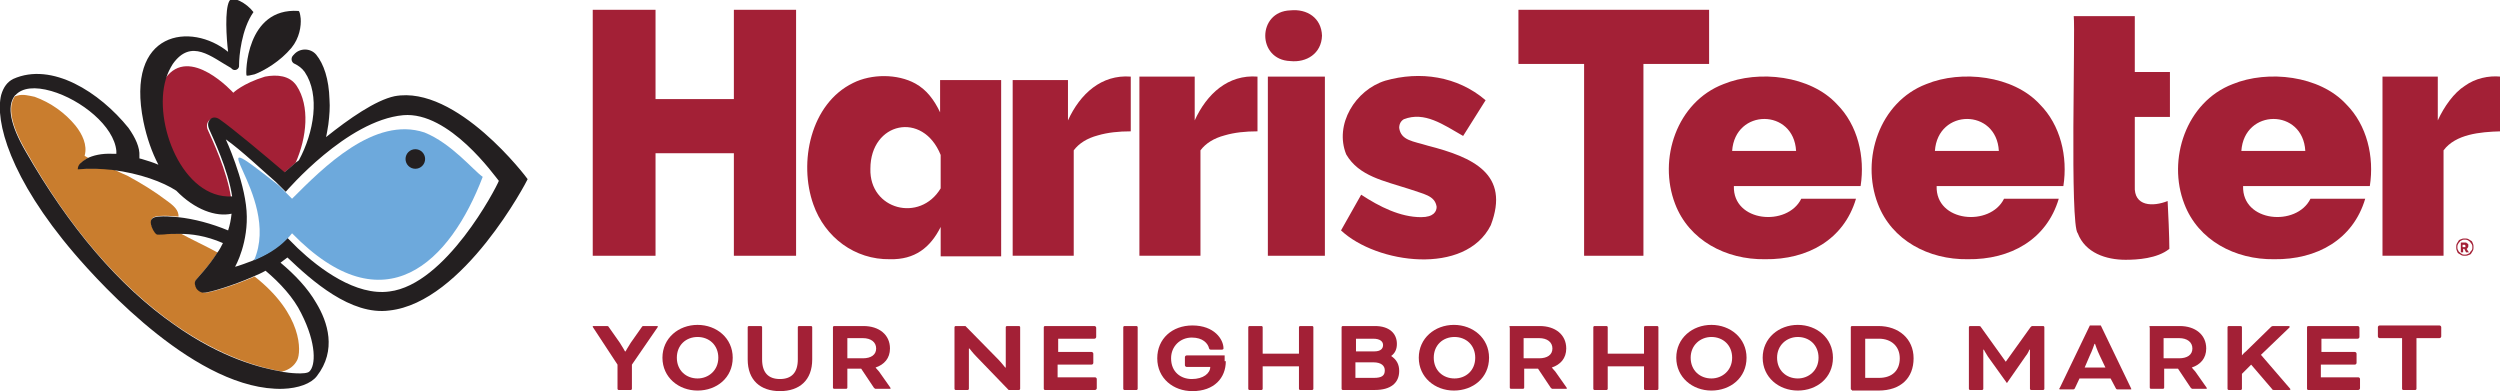 <?xml version="1.0" encoding="UTF-8"?> <svg xmlns="http://www.w3.org/2000/svg" xmlns:xlink="http://www.w3.org/1999/xlink" version="1.1" id="Layer_1" x="0px" y="0px" width="434px" height="67.9px" viewBox="0 0 434 67.9" style="enable-background:new 0 0 434 67.9;" xml:space="preserve"> <style type="text/css"> .st0{fill:#A32036;} .st1{fill:#C97D2E;} .st2{fill:#231F20;} .st3{fill:#6DA9DC;} </style> <polygon class="st0" points="113.8,1.7 102.9,1.7 102.9,44.4 113.8,44.4 113.8,26.6 127.4,26.6 127.4,44.4 138.2,44.4 138.2,1.7 127.4,1.7 127.4,17.2 113.8,17.2 "></polygon> <path class="st0" d="M190.6,23.5c1.7-0.5,3.6-0.7,5.7-0.7v-9.5c-5.1-0.4-8.8,3-10.9,7.6v-7h-9.6v30.5h10.6V26.1 C187.3,24.9,188.7,24,190.6,23.5z"></path> <path class="st0" d="M212.6,23.5c1.7-0.5,3.6-0.7,5.7-0.7v-9.5c-5.1-0.4-8.8,3-10.9,7.6v-7.6h-9.6v31.1h10.6V26.1 C209.3,24.9,210.7,24,212.6,23.5z"></path> <rect x="220.1" y="13.3" class="st0" width="9.9" height="31.1"></rect> <path class="st0" d="M258.8,39.1c3.4-8.9-3.1-11.8-10.9-13.8c-2.6-0.8-4.7-0.9-5-3.1c0-0.7,0.3-1.2,0.8-1.5 c3.6-1.4,6.8,0.9,10.3,2.9l3.9-6.2c-4.9-4.2-11.4-5.1-17.4-3.4c-5.2,1.6-8.9,7.6-6.8,12.8c2.2,3.8,6.6,4.6,10.9,6 c2.5,0.9,4.5,1.1,4.8,3.1c0,0.8-0.5,1.8-2.7,1.8c-3.6,0-7.2-1.8-10.4-3.9l-3.5,6.2C239,45.8,254.4,47.9,258.8,39.1z"></path> <polygon class="st0" points="263.6,11.1 275,11.1 275,44.4 285.3,44.4 285.3,11.1 296.7,11.1 296.7,1.7 263.6,1.7 "></polygon> <path class="st0" d="M354.1,18.1c-4.6-5-13.6-6-19.7-3.5c-8.1,3.1-11.4,13-8.4,20.8c2.4,6.3,8.8,9.7,15.6,9.6 c7.4,0.1,13.7-3.4,15.8-10.5h-9.5c-2.4,4.9-11.9,4.1-11.7-2.2h22C359,27.2,357.7,21.7,354.1,18.1z M335.9,26.2 c0.5-7.4,10.7-7.4,11.1,0H335.9z"></path> <g> <path class="st0" d="M407.3,18.1c-4.6-5-13.6-6-19.7-3.5c-8.1,3.1-11.4,13.1-8.4,20.8c2.4,6.3,8.8,9.7,15.6,9.6 c7.4,0.1,13.7-3.4,15.8-10.5h-9.5c-2.4,4.9-11.9,4.1-11.7-2.2h22C412.2,27.2,410.9,21.7,407.3,18.1z M389.1,26.2 c0.5-7.4,10.7-7.4,11.1,0H389.1z"></path> </g> <path class="st0" d="M318.9,18.1c-4.6-5-13.6-6-19.7-3.5c-8.1,3.1-11.4,13-8.4,20.8c2.4,6.3,8.8,9.7,15.6,9.6 c7.4,0.1,13.7-3.4,15.8-10.5h-9.5c-2.4,4.9-11.9,4.1-11.7-2.2h22C323.8,27.2,322.5,21.7,318.9,18.1z M300.7,26.2 c0.5-7.4,10.7-7.4,11.1,0H300.7z"></path> <g> <path class="st0" d="M370.6,2.8H360c0.3,2.5-0.7,36.3,0.7,37.7c1.3,3.4,4.9,4.6,8.3,4.6c2,0,5.5-0.2,7.6-1.9c0-1.9-0.2-6.7-0.3-8.3 c-2.5,1-5.9,1-5.7-2.6c0,0,0-12,0-12h6.1v-7.8h-6.1V2.8z"></path> </g> <g> <path class="st0" d="M427.9,14.9c-1.9,1.2-3.6,3.6-4.7,6v-7.6h-9.6v31.1h10.6V26.1c2.1-2.8,6.3-3.2,9.9-3.3v-9.5 C432,13.1,429.7,13.6,427.9,14.9z"></path> </g> <path class="st0" d="M158.9,14.5c-3.1-1.7-7.6-1.7-10.8-0.1c-7.4,3.6-9.5,13.8-6.9,21.1c2,5.7,7.2,9.6,13.3,9.5c4.3,0.1,7-2,8.8-5.6 v5.1h10.5V13.9h-10.6v5.6C162.2,17.4,160.9,15.6,158.9,14.5z M163.3,26.9l0,0.1v5.7c-3.6,6-12.4,3.7-12.2-3.4 C151.1,21.2,160.2,19.2,163.3,26.9z"></path> <g> <path class="st0" d="M103,56.9c-0.1-0.1-0.1-0.2-0.1-0.2c0-0.1,0-0.1,0.1-0.1h2.3c0.2,0,0.3,0,0.4,0.2l1.9,2.7 c0.4,0.6,0.9,1.5,0.9,1.5h0.1c0,0,0.5-0.9,0.9-1.5l1.9-2.7c0.1-0.2,0.2-0.2,0.4-0.2h2.3c0.1,0,0.1,0.1,0.1,0.1c0,0,0,0.1-0.1,0.2 l-4.4,6.4v4.2c0,0.1-0.1,0.2-0.2,0.2h-2.1c-0.1,0-0.2-0.1-0.2-0.2v-4.2L103,56.9z"></path> <path class="st0" d="M127.2,62.1c0,3.5-2.8,5.7-6.1,5.7c-3.3,0-6.1-2.3-6.1-5.7c0-3.4,2.8-5.7,6.1-5.7 C124.4,56.4,127.2,58.7,127.2,62.1z M117.5,62.1c0,2.2,1.6,3.6,3.6,3.6c1.9,0,3.6-1.4,3.6-3.6s-1.6-3.6-3.6-3.6 C119.1,58.5,117.5,59.9,117.5,62.1z"></path> <path class="st0" d="M138.5,56.8c0-0.1,0.1-0.2,0.2-0.2h2.1c0.1,0,0.2,0.1,0.2,0.2v5.6c0,3.6-2.2,5.5-5.6,5.5 c-3.4,0-5.6-1.9-5.6-5.5v-5.6c0-0.1,0.1-0.2,0.2-0.2h2.1c0.1,0,0.2,0.1,0.2,0.2v5.6c0,2.3,1.1,3.4,3.1,3.4c2,0,3.1-1.1,3.1-3.4 V56.8z"></path> <path class="st0" d="M144.6,56.8c0-0.1,0.1-0.2,0.2-0.2h5.1c2.7,0,4.6,1.5,4.6,3.9c0,1.7-1,2.8-2.5,3.3v0c0,0,0.3,0.4,0.6,0.7 l1.9,2.7c0.1,0.1,0.1,0.2,0.1,0.2c0,0.1,0,0.1-0.1,0.1H152c-0.1,0-0.2-0.1-0.3-0.2l-2.2-3.3h-2.4v3.3c0,0.1-0.1,0.2-0.2,0.2h-2.1 c-0.1,0-0.2-0.1-0.2-0.2V56.8z M147.1,58.7v3.5h2.7c1.4,0,2.3-0.6,2.3-1.7c0-1.1-0.9-1.8-2.3-1.8H147.1z"></path> <path class="st0" d="M175.1,67.7l-5.6-5.8c-0.6-0.6-1.2-1.4-1.2-1.4h-0.1v7c0,0.1-0.1,0.2-0.2,0.2h-2.1c-0.1,0-0.2-0.1-0.2-0.2 V56.8c0-0.1,0.1-0.2,0.2-0.2h1.7l5.6,5.7c0.6,0.6,1.3,1.5,1.3,1.5h0.1v-7c0-0.1,0.1-0.2,0.2-0.2h2.1c0.1,0,0.2,0.1,0.2,0.2v10.7 c0,0.1-0.1,0.2-0.2,0.2H175.1z"></path> <path class="st0" d="M183.6,63v2.5h6.5c0.1,0,0.3,0.1,0.3,0.3v1.6c0,0.1-0.1,0.3-0.3,0.3h-8.7c-0.1,0-0.2-0.1-0.2-0.2V56.8 c0-0.1,0.1-0.2,0.2-0.2h8.6c0.1,0,0.3,0.1,0.3,0.3v1.6c0,0.1-0.1,0.3-0.3,0.3h-6.3v2.3h5.8c0.1,0,0.3,0.1,0.3,0.3v1.6 c0,0.1-0.1,0.3-0.3,0.3H183.6z"></path> <path class="st0" d="M197.5,67.5c0,0.1-0.1,0.2-0.2,0.2h-2.1c-0.1,0-0.2-0.1-0.2-0.2V56.8c0-0.1,0.1-0.2,0.2-0.2h2.1 c0.1,0,0.2,0.1,0.2,0.2V67.5z"></path> <path class="st0" d="M212.8,62.7c0,2.9-2,5.2-5.8,5.2c-3.3,0-6.1-2.2-6.1-5.7c0-3.4,2.6-5.7,6.1-5.7c3.8,0,5.4,2.4,5.4,4 c0,0.1-0.1,0.2-0.3,0.2h-1.9c-0.1,0-0.2,0-0.3-0.2c-0.2-0.9-1.1-1.9-3-1.9c-2,0-3.6,1.5-3.6,3.6c0,2.4,1.7,3.6,3.6,3.6 c2,0,3.2-1,3.2-2.1h-4.1c-0.1,0-0.3-0.1-0.3-0.3V62c0-0.1,0.1-0.3,0.3-0.3h6.6V62.7z"></path> <path class="st0" d="M228,67.5c0,0.1-0.1,0.2-0.2,0.2h-2.1c-0.1,0-0.2-0.1-0.2-0.2v-3.9h-6.3v3.9c0,0.1-0.1,0.2-0.2,0.2h-2.1 c-0.1,0-0.2-0.1-0.2-0.2V56.8c0-0.1,0.1-0.2,0.2-0.2h2.1c0.1,0,0.2,0.1,0.2,0.2v4.6h6.3v-4.6c0-0.1,0.1-0.2,0.2-0.2h2.1 c0.1,0,0.2,0.1,0.2,0.2V67.5z"></path> <path class="st0" d="M233.1,67.7c-0.1,0-0.2-0.1-0.2-0.2V56.8c0-0.1,0.1-0.2,0.2-0.2h5.6c2.5,0,3.8,1.3,3.8,3.1 c0,0.9-0.3,1.6-1,2.1v0c0.9,0.6,1.4,1.4,1.4,2.6c0,2.1-1.5,3.3-4.2,3.3H233.1z M235.4,58.7v2.3h3.2c1.1,0,1.5-0.5,1.5-1.1 c0-0.6-0.5-1.1-1.7-1.1H235.4z M238.5,65.6c1.4,0,1.9-0.4,1.9-1.3c0-0.8-0.6-1.4-2-1.4h-3.1v2.7H238.5z"></path> <path class="st0" d="M258.5,62.1c0,3.5-2.8,5.7-6.1,5.7s-6.1-2.3-6.1-5.7c0-3.4,2.8-5.7,6.1-5.7S258.5,58.7,258.5,62.1z M248.9,62.1c0,2.2,1.6,3.6,3.6,3.6s3.6-1.4,3.6-3.6s-1.6-3.6-3.6-3.6S248.9,59.9,248.9,62.1z"></path> <path class="st0" d="M262,56.8c0-0.1,0.1-0.2,0.2-0.2h5.1c2.7,0,4.6,1.5,4.6,3.9c0,1.7-1,2.8-2.5,3.3v0c0,0,0.3,0.4,0.6,0.7 l1.9,2.7c0.1,0.1,0.1,0.2,0.1,0.2c0,0.1,0,0.1-0.1,0.1h-2.4c-0.1,0-0.2-0.1-0.3-0.2l-2.2-3.3h-2.4v3.3c0,0.1-0.1,0.2-0.2,0.2h-2.1 c-0.1,0-0.2-0.1-0.2-0.2V56.8z M264.5,58.7v3.5h2.7c1.4,0,2.3-0.6,2.3-1.7c0-1.1-0.9-1.8-2.3-1.8H264.5z"></path> <path class="st0" d="M287.9,67.5c0,0.1-0.1,0.2-0.2,0.2h-2.1c-0.1,0-0.2-0.1-0.2-0.2v-3.9h-6.3v3.9c0,0.1-0.1,0.2-0.2,0.2h-2.1 c-0.1,0-0.2-0.1-0.2-0.2V56.8c0-0.1,0.1-0.2,0.2-0.2h2.1c0.1,0,0.2,0.1,0.2,0.2v4.6h6.3v-4.6c0-0.1,0.1-0.2,0.2-0.2h2.1 c0.1,0,0.2,0.1,0.2,0.2V67.5z"></path> <path class="st0" d="M303.2,62.1c0,3.5-2.8,5.7-6.1,5.7c-3.3,0-6.1-2.3-6.1-5.7c0-3.4,2.8-5.7,6.1-5.7 C300.4,56.4,303.2,58.7,303.2,62.1z M293.5,62.1c0,2.2,1.6,3.6,3.6,3.6c1.9,0,3.6-1.4,3.6-3.6s-1.6-3.6-3.6-3.6 C295.2,58.5,293.5,59.9,293.5,62.1z"></path> <path class="st0" d="M318.2,62.1c0,3.5-2.8,5.7-6.1,5.7c-3.3,0-6.1-2.3-6.1-5.7c0-3.4,2.8-5.7,6.1-5.7 C315.4,56.4,318.2,58.7,318.2,62.1z M308.5,62.1c0,2.2,1.6,3.6,3.6,3.6c1.9,0,3.6-1.4,3.6-3.6s-1.6-3.6-3.6-3.6 C310.2,58.5,308.5,59.9,308.5,62.1z"></path> <path class="st0" d="M321.5,67.7c-0.1,0-0.2-0.1-0.2-0.2V56.8c0-0.1,0.1-0.2,0.2-0.2h4.6c3.5,0,6.1,2.2,6.1,5.6 c0,3.4-2.2,5.6-6.1,5.6H321.5z M323.8,58.7v6.9h2.4c2.3,0,3.6-1.3,3.6-3.4s-1.5-3.4-3.6-3.4H323.8z"></path> <path class="st0" d="M354.7,56.6c0.1,0,0.2,0.1,0.2,0.2v10.7c0,0.1-0.1,0.2-0.2,0.2h-2.1c-0.1,0-0.2-0.1-0.2-0.2v-6.8h-0.1 c0,0-0.2,0.6-0.7,1.2l-3.2,4.6l-3.3-4.6c-0.4-0.6-0.7-1.2-0.7-1.2h-0.1v6.8c0,0.1-0.1,0.2-0.2,0.2h-2.1c-0.1,0-0.2-0.1-0.2-0.2 V56.8c0-0.1,0.1-0.2,0.2-0.2h1.6c0.1,0,0.3,0.1,0.3,0.2l4.3,6h0l4.3-6c0.1-0.1,0.2-0.2,0.3-0.2H354.7z"></path> <path class="st0" d="M366.4,65.7H361l-0.8,1.7c-0.1,0.2-0.2,0.2-0.4,0.2h-2.2c-0.1,0-0.1-0.1-0.1-0.1c0-0.1,0-0.1,0.1-0.2l5.2-10.8 h1.9l5.2,10.8c0,0.1,0.1,0.2,0.1,0.2c0,0.1,0,0.1-0.1,0.1h-2.2c-0.2,0-0.3,0-0.4-0.2L366.4,65.7z M361.9,63.8h3.6l-1-2.1 c-0.4-0.8-0.8-2-0.8-2h-0.1c0,0-0.4,1.2-0.8,2L361.9,63.8z"></path> <path class="st0" d="M373.1,56.8c0-0.1,0.1-0.2,0.2-0.2h5.1c2.7,0,4.6,1.5,4.6,3.9c0,1.7-1,2.8-2.5,3.3v0c0,0,0.3,0.4,0.6,0.7 l1.9,2.7c0.1,0.1,0.1,0.2,0.1,0.2c0,0.1,0,0.1-0.1,0.1h-2.4c-0.1,0-0.2-0.1-0.3-0.2l-2.2-3.3h-2.4v3.3c0,0.1-0.1,0.2-0.2,0.2h-2.1 c-0.1,0-0.2-0.1-0.2-0.2V56.8z M375.6,58.7v3.5h2.7c1.4,0,2.3-0.6,2.3-1.7c0-1.1-0.9-1.8-2.3-1.8H375.6z"></path> <path class="st0" d="M392.5,61.6l5,5.8c0.1,0.1,0.1,0.1,0.1,0.2c0,0.1,0,0.1-0.2,0.1h-2.6c-0.2,0-0.3,0-0.4-0.2l-3.6-4.2l-1.6,1.6 v2.6c0,0.1-0.1,0.2-0.2,0.2h-2.1c-0.1,0-0.2-0.1-0.2-0.2V56.8c0-0.1,0.1-0.2,0.2-0.2h2.1c0.1,0,0.2,0.1,0.2,0.2v4.9h0 c0,0,0.3-0.4,0.7-0.7l4.3-4.2c0.2-0.2,0.3-0.2,0.5-0.2h2.6c0.1,0,0.2,0.1,0.2,0.1c0,0.1,0,0.1-0.1,0.2L392.5,61.6z"></path> <path class="st0" d="M402.9,63v2.5h6.5c0.1,0,0.3,0.1,0.3,0.3v1.6c0,0.1-0.1,0.3-0.3,0.3h-8.7c-0.1,0-0.2-0.1-0.2-0.2V56.8 c0-0.1,0.1-0.2,0.2-0.2h8.6c0.1,0,0.3,0.1,0.3,0.3v1.6c0,0.1-0.1,0.3-0.3,0.3h-6.3v2.3h5.8c0.1,0,0.3,0.1,0.3,0.3v1.6 c0,0.1-0.1,0.3-0.3,0.3H402.9z"></path> <path class="st0" d="M413.1,58.7c-0.1,0-0.3-0.1-0.3-0.3v-1.6c0-0.1,0.1-0.3,0.3-0.3h10.4c0.1,0,0.3,0.1,0.3,0.3v1.6 c0,0.1-0.1,0.3-0.3,0.3h-4v8.8c0,0.1-0.1,0.2-0.2,0.2h-2.1c-0.1,0-0.2-0.1-0.2-0.2v-8.8H413.1z"></path> </g> <path class="st0" d="M229.5,6.2c-0.1-3.1-2.6-4.7-5.5-4.4c-5.8,0.2-5.8,8.6,0,8.8C226.8,10.9,229.4,9.3,229.5,6.2z"></path> <path class="st0" d="M40.1,34.3c-0.7-4.7-3.3-10.1-4-11.7c-0.3-0.6-0.2-1.3,0.2-1.7c0.4-0.4,1-0.4,1.6,0c2.3,1.6,7.9,6.2,11.3,9.2 c0.6-0.5,1.3-1.1,2.1-1.8c2-4.5,2.5-9.9,0.2-13.4c-1.2-1.8-3.4-2-5.5-1.6c-3.9,1.2-5.5,2.8-5.5,2.8c0,0-7.6-8.4-11.8-2.5 c-0.1,0.1-0.2,0.2-0.2,0.3C26.4,21.5,31.6,34.8,40.1,34.3z"></path> <path class="st1" d="M35.2,50.7c-0.4-0.1-0.7-0.3-1-0.7c-0.4-0.5-0.4-1.1-0.1-1.5c0.3-0.4,2.1-2.2,3.7-4.7c0,0-0.1,0-0.1,0 c-1.6-0.9-4.8-2.4-6.4-3.3c-1.1,0-2,0.1-2.7,0.1c-0.5,0-1.1,0.1-1.3,0c-0.5-0.3-1.3-1.6-1-2.4c0-0.2,0.2-0.6,1.3-0.7c0,0,0,0,0,0 c1.1-0.1,2.2,0,3.4,0.1c0-1.1-0.7-1.8-2.1-2.8c-2.1-1.6-4.4-3-6.8-4.3c-0.2-0.1-1.2-0.5-2.4-1.1c-1.9-0.2-3.9-0.3-6-0.1 c0-0.3,0.1-0.7,0.4-1c0.3-0.3,0.7-0.6,1.2-0.9c-0.4-0.2-0.7-0.4-0.6-0.4c0.5-1.8-0.4-3.7-1.6-5.2c-1.8-2.2-4.3-4-7.1-5 C5,16.6,4,16.3,3,16.6c-0.1,0-0.2,0.1-0.4,0.1c-1.3,1.8-0.7,5,1.9,9.5c7.5,13.3,16.2,23.4,25.9,30.2c8.2,5.7,15,7.5,18.6,8.1 c1.2-0.3,2.1-1,2.6-2c0.7-1.4,1-7.9-7.4-14.5c-3.6,1.6-7.4,2.7-8.4,2.8C35.5,50.8,35.4,50.8,35.2,50.7z"></path> <g> <path class="st2" d="M42.8,13.1c0.1,0.1,0.6,0,1.4-0.2c1.6-0.6,4.4-2.2,6.4-4.6c1.4-1.7,1.7-3.8,1.6-5.1c-0.1-0.8-0.2-1.3-0.4-1.3 C42.7,1.3,42.6,12.8,42.8,13.1z"></path> <path class="st2" d="M68.5,16.7c-3.3,0.7-7.9,3.9-11.9,7.1c0.1-0.3,0.1-0.6,0.2-1c0.1-0.4,0.1-0.8,0.2-1.2c0.2-1.6,0.3-3,0.2-4.3 c-0.1-3.6-1-6.2-2.3-7.8c-1-1.2-2.9-1.2-3.9,0c0,0-0.1,0.1-0.1,0.1l0,0c-0.5,0.5-0.3,1.3,0.3,1.5c0.6,0.3,1.2,0.7,1.7,1.4 c2.7,4,1.6,10.5-1,15.3c-0.1,0.1-0.2,0.2-0.4,0.3c-0.8,0.7-1.5,1.3-2.1,1.8c-3.4-2.9-9-7.6-11.3-9.2c-0.6-0.4-1.2-0.4-1.6,0 c-0.4,0.4-0.5,1-0.2,1.7c0.7,1.6,3.3,7,4,11.7c-8.6,0.5-13.8-12.8-11.5-20.4c0.3-1,0.7-1.8,1.2-2.6c3.2-4.5,6.7-1.2,10.1,0.7 c0,0,0.1,0.1,0.2,0.2c0.5,0.4,1.3,0,1.2-0.7c0-1.5,0.4-6.2,2.5-9.2c-1.2-1.6-3.7-2.9-4.2-1.9C39,1.7,39.3,6.6,39.6,9 c-6.4-5.2-17.9-3.7-14.7,12.1c0.6,2.9,1.5,5.4,2.6,7.5c-0.9-0.4-1.9-0.7-2.9-1l-0.4-0.1l0-0.4c0.1-1.5-0.7-3.2-1.9-4.9 C17.3,16,9,10.7,2.3,13.7c-1,0.5-1.7,1.4-2.1,2.8C-0.9,21,1.7,30.9,12.9,44c4.8,5.6,21.5,23.9,36.2,23.5c2.7-0.1,4.9-0.9,5.9-2.2 c3.5-4.5,1.9-9.4-0.1-12.7c-1.5-2.6-3.7-4.9-6.2-7c0.4-0.3,0.8-0.6,1.2-0.9c4.2,4,11,10.1,17.7,9.2c12.9-1.4,23.9-22.5,24-22.8 C91.5,30.9,79.3,14.7,68.5,16.7z M52.3,54.4c2.7,5.3,2.5,9.1,1.4,10.1c-0.6,0.6-3.9,0.2-4.3,0.1c-0.1,0-0.3,0-0.5-0.1 c-3.6-0.6-10.4-2.3-18.6-8.1c-9.6-6.7-18.3-16.9-25.9-30.2c-2.6-4.5-3.2-7.7-1.9-9.5c0.1-0.1,0.1-0.2,0.2-0.2 c1.2-1.3,3.4-1.5,6.2-0.7c5.2,1.5,10.9,6.1,11.3,10.4l0,0.5l-0.6,0c-2-0.1-3.5,0.3-4.5,0.8c-0.5,0.3-0.9,0.6-1.2,0.9 c-0.3,0.3-0.4,0.7-0.4,1c2.1-0.2,4.1-0.1,6,0.1c4.8,0.6,8.8,2.1,11.1,3.6c3.2,3.3,6.9,4.6,9.6,4c-0.1,1-0.3,2-0.6,2.9 c-2.9-1.2-5.9-2-8.7-2.3c-1.2-0.1-2.3-0.2-3.4-0.1c0,0,0,0,0,0c-1.1,0.1-1.2,0.5-1.3,0.7c-0.2,0.8,0.6,2.2,1,2.4 c0.2,0.1,0.8,0,1.3,0c0.7-0.1,1.6-0.1,2.7-0.1c2,0,4.5,0.3,7.5,1.6c-0.3,0.6-0.6,1.2-1,1.7c-1.6,2.5-3.4,4.3-3.7,4.7 c-0.3,0.4-0.2,1,0.1,1.5c0.2,0.3,0.6,0.6,1,0.7c0.2,0,0.3,0,0.5,0c1-0.1,4.8-1.2,8.4-2.8c0.7-0.3,1.4-0.6,2.1-1 C48.6,49.1,51,51.7,52.3,54.4z M67.6,50.6c-5.8,0.8-12.1-3.9-15.9-7.5c-0.3-0.3-0.6-0.6-0.9-0.9c0,0,0,0,0,0 c-0.3-0.3-0.6-0.6-0.9-0.9c0,0-0.1,0.1-0.1,0.1c0,0,0,0,0,0c0,0,0,0,0,0c-0.1,0.1-0.2,0.2-0.3,0.3c-0.1,0.1-0.2,0.2-0.4,0.3 c-0.3,0.2-0.6,0.5-0.9,0.7c-0.1,0.1-0.3,0.2-0.4,0.3c-0.1,0-0.1,0.1-0.2,0.1c-0.1,0.1-0.2,0.1-0.2,0.2c-0.1,0.1-0.2,0.1-0.2,0.2 c-0.1,0-0.1,0.1-0.2,0.1c-0.1,0.1-0.2,0.1-0.3,0.2c0,0,0,0,0,0c-0.8,0.5-1.7,0.9-2.6,1.3c0,0-0.1,0-0.1,0.1c0,0,0,0,0,0 c-0.5,0.2-2.9,1.1-3.2,1.1c0.1-0.1,2.4-4.3,2-9.7c-0.4-5.5-3.6-12.4-3.6-12.4c2.6,1.8,6.6,5.6,8.7,7.4c0,0,0,0,0,0 c0.1,0.1,0.2,0.2,0.3,0.3c0.1,0.1,0.2,0.2,0.3,0.3c0.1,0.1,0.2,0.2,0.2,0.2c0.3,0.3,0.6,0.6,0.9,0.9c0.2-0.2,10.6-12.4,20.4-13.3 c8-0.7,15.9,10.6,16.6,11.4C86.1,32.7,77.4,49.4,67.6,50.6z"></path> </g> <g> <path class="st3" d="M73.7,23c-8.7-2.9-17.6,6.1-23,11.5l-1.1-1.1c-0.4-0.4-0.8-0.8-1.2-1.2c0,0,0,0,0,0c-15.8-12.4,0.7,1.6-4.3,13 c2.1-0.9,4.1-2,5.7-3.7c0.3-0.3,0.6-0.6,0.9-1c16.1,16.5,27.5,4.9,33.1-9.8C82.2,29.6,78.4,24.9,73.7,23z"></path> </g> <circle class="st2" cx="72.1" cy="27.6" r="1.7"></circle> <g> <path class="st0" d="M427.9,44.4c-0.2,0-0.4,0-0.6-0.1c-0.2-0.1-0.3-0.2-0.5-0.3s-0.2-0.3-0.3-0.5s-0.1-0.4-0.1-0.6 c0-0.2,0-0.4,0.1-0.6s0.2-0.3,0.3-0.5s0.3-0.2,0.5-0.3c0.2-0.1,0.4-0.1,0.6-0.1c0.2,0,0.4,0,0.6,0.1c0.2,0.1,0.3,0.2,0.5,0.3 s0.2,0.3,0.3,0.5s0.1,0.4,0.1,0.6c0,0.2,0,0.4-0.1,0.6s-0.2,0.3-0.3,0.5s-0.3,0.2-0.5,0.3C428.3,44.4,428.1,44.4,427.9,44.4z M427.9,44.2c0.2,0,0.3,0,0.5-0.1c0.2-0.1,0.3-0.1,0.4-0.3s0.2-0.2,0.3-0.4c0.1-0.1,0.1-0.3,0.1-0.5c0-0.2,0-0.3-0.1-0.5 c-0.1-0.1-0.2-0.3-0.3-0.4s-0.2-0.2-0.4-0.3c-0.2-0.1-0.3-0.1-0.5-0.1s-0.4,0-0.5,0.1c-0.2,0.1-0.3,0.1-0.4,0.3 c-0.1,0.1-0.2,0.2-0.3,0.4s-0.1,0.3-0.1,0.5s0,0.3,0.1,0.5c0.1,0.1,0.1,0.3,0.3,0.4c0.1,0.1,0.2,0.2,0.4,0.3 C427.5,44.2,427.7,44.2,427.9,44.2z M427.2,42.1h0.8c0.1,0,0.2,0,0.2,0.1c0.1,0,0.1,0.1,0.2,0.1c0.1,0.1,0.1,0.1,0.1,0.2 s0,0.1,0,0.2c0,0.1,0,0.2-0.1,0.3c-0.1,0.1-0.1,0.2-0.2,0.2l0.4,0.6h-0.5l-0.3-0.6h-0.2v0.6h-0.4V42.1z M427.9,42.9 c0.1,0,0.1,0,0.1,0c0,0,0-0.1,0-0.2c0-0.1,0-0.1-0.1-0.2c0,0-0.1,0-0.1,0h-0.3v0.4H427.9z"></path> </g> </svg> 